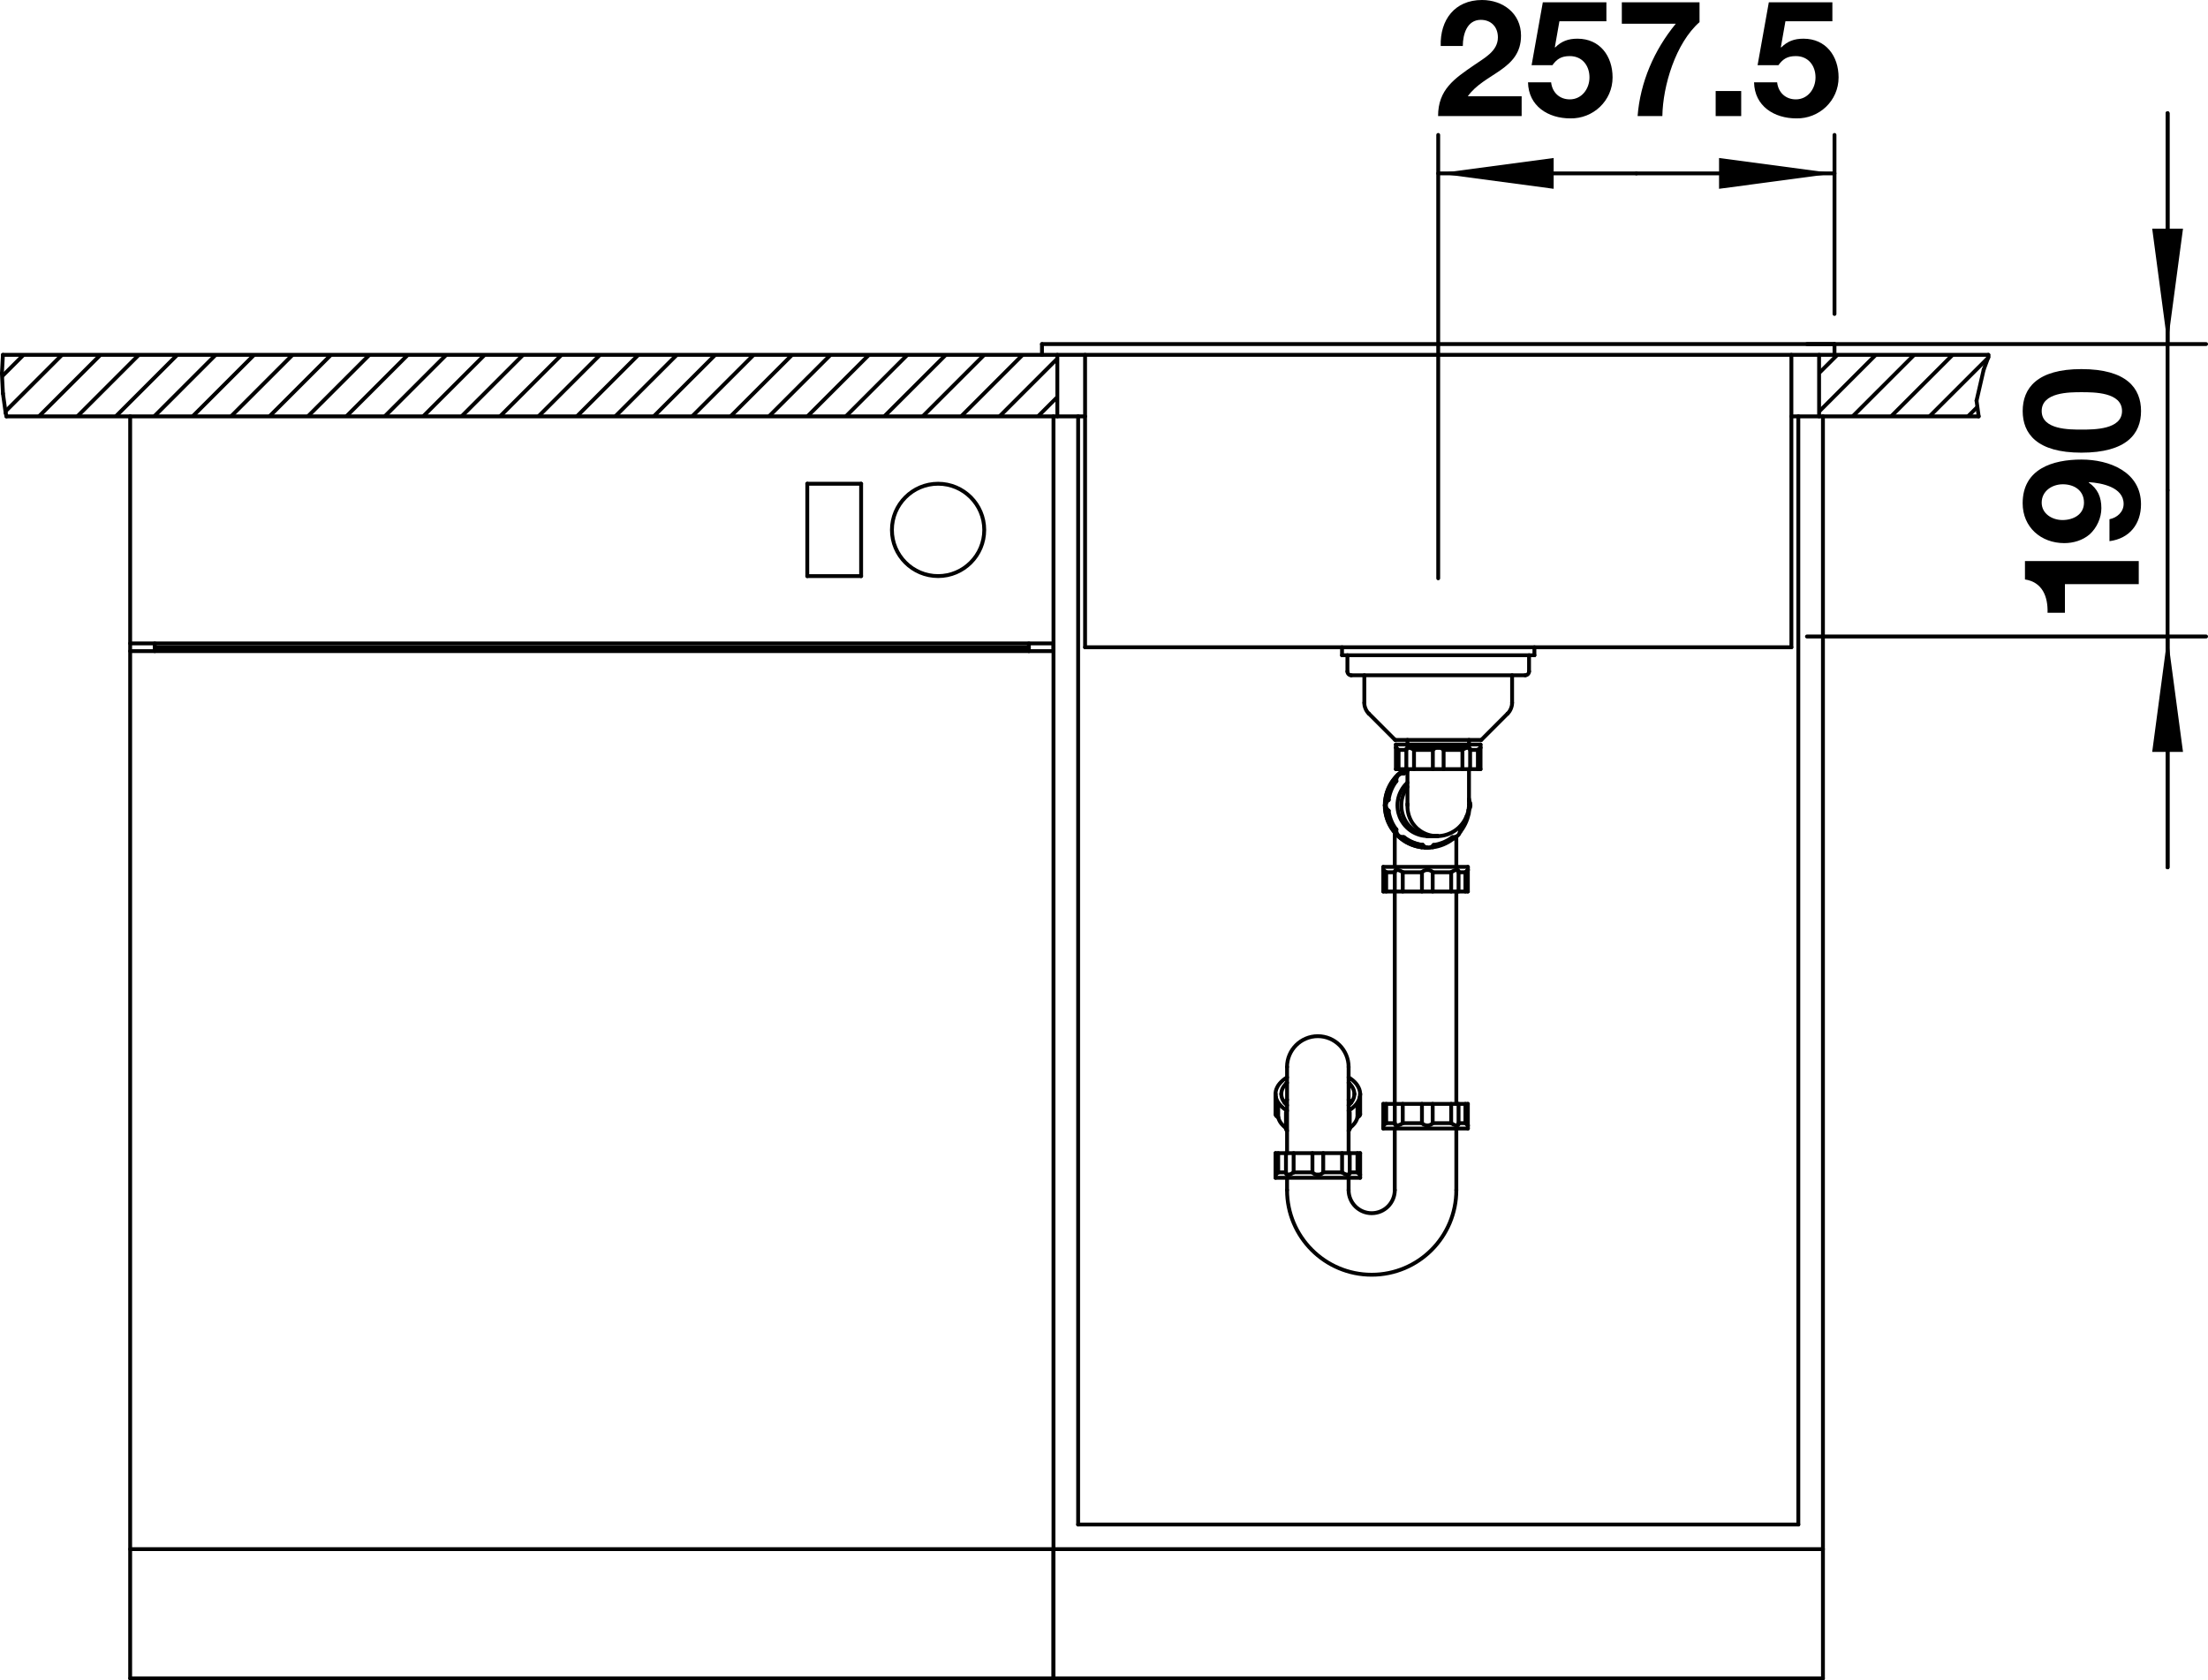 <?xml version="1.0" encoding="utf-8"?>
<!-- Generator: Adobe Illustrator 15.0.0, SVG Export Plug-In . SVG Version: 6.00 Build 0)  -->
<!DOCTYPE svg PUBLIC "-//W3C//DTD SVG 1.1//EN" "http://www.w3.org/Graphics/SVG/1.1/DTD/svg11.dtd">
<svg version="1.1" id="BLANCO" xmlns="http://www.w3.org/2000/svg" xmlns:xlink="http://www.w3.org/1999/xlink" x="0px" y="0px"
	 width="81.438px" height="61.971px" viewBox="0 0 81.438 61.971" enable-background="new 0 0 81.438 61.971" xml:space="preserve">
<line fill="none" stroke="#000000" stroke-width="0.142" stroke-linecap="round" stroke-linejoin="round" x1="4.801" y1="61.899" x2="4.801" y2="15.356"/>
<line fill="none" stroke="#000000" stroke-width="0.142" stroke-linecap="round" stroke-linejoin="round" x1="5.708" y1="23.729" x2="5.708" y2="24.013"/>
<line fill="none" stroke="#000000" stroke-width="0.142" stroke-linecap="round" stroke-linejoin="round" x1="4.801" y1="61.899" x2="38.856" y2="61.899"/>
<line fill="none" stroke="#000000" stroke-width="0.142" stroke-linecap="round" stroke-linejoin="round" x1="4.801" y1="57.132" x2="38.856" y2="57.132"/>
<line fill="none" stroke="#000000" stroke-width="0.142" stroke-linecap="round" stroke-linejoin="round" x1="29.775" y1="17.84" x2="29.775" y2="21.246"/>
<line fill="none" stroke="#000000" stroke-width="0.142" stroke-linecap="round" stroke-linejoin="round" x1="31.761" y1="21.246" x2="31.761" y2="17.84"/>
<line fill="none" stroke="#000000" stroke-width="0.142" stroke-linecap="round" stroke-linejoin="round" x1="37.948" y1="23.729" x2="37.948" y2="24.013"/>
<line fill="none" stroke="#000000" stroke-width="0.142" stroke-linecap="round" stroke-linejoin="round" x1="38.856" y1="61.899" x2="38.856" y2="15.356"/>
<line fill="none" stroke="#000000" stroke-width="0.142" stroke-linecap="round" stroke-linejoin="round" x1="38.856" y1="24.013" x2="4.801" y2="24.013"/>
<line fill="none" stroke="#000000" stroke-width="0.142" stroke-linecap="round" stroke-linejoin="round" x1="5.708" y1="23.871" x2="37.948" y2="23.871"/>
<line fill="none" stroke="#000000" stroke-width="0.142" stroke-linecap="round" stroke-linejoin="round" x1="4.801" y1="23.729" x2="38.856" y2="23.729"/>
<line fill="none" stroke="#000000" stroke-width="0.142" stroke-linecap="round" stroke-linejoin="round" x1="29.775" y1="21.246" x2="31.761" y2="21.246"/>
<line fill="none" stroke="#000000" stroke-width="0.142" stroke-linecap="round" stroke-linejoin="round" x1="31.761" y1="17.84" x2="29.775" y2="17.84"/>
<line fill="none" stroke="#000000" stroke-width="0.142" stroke-linecap="round" stroke-linejoin="round" x1="38.856" y1="15.356" x2="4.801" y2="15.356"/>
<path fill="none" stroke="#000000" stroke-width="0.142" stroke-linecap="round" stroke-linejoin="round" d="M36.302,19.543
	c0-0.94-0.763-1.703-1.702-1.703c-0.94,0-1.703,0.763-1.703,1.703s0.763,1.703,1.703,1.703
	C35.539,21.246,36.302,20.483,36.302,19.543L36.302,19.543L36.302,19.543z"/>
<line fill="none" stroke="#000000" stroke-width="0.142" stroke-linecap="round" stroke-linejoin="round" x1="73.163" y1="13.637" x2="73.338" y2="13.168"/>
<line fill="none" stroke="#000000" stroke-width="0.142" stroke-linecap="round" stroke-linejoin="round" x1="72.901" y1="14.777" x2="73.163" y2="13.637"/>
<line fill="none" stroke="#000000" stroke-width="0.142" stroke-linecap="round" stroke-linejoin="round" x1="72.98" y1="15.356" x2="72.901" y2="14.777"/>
<line fill="none" stroke="#000000" stroke-width="0.142" stroke-linecap="round" stroke-linejoin="round" x1="38.856" y1="61.899" x2="67.236" y2="61.899"/>
<line fill="none" stroke="#000000" stroke-width="0.142" stroke-linecap="round" stroke-linejoin="round" x1="67.236" y1="57.132" x2="38.856" y2="57.132"/>
<line fill="none" stroke="#000000" stroke-width="0.142" stroke-linecap="round" stroke-linejoin="round" x1="39.765" y1="56.224" x2="66.328" y2="56.224"/>
<line fill="none" stroke="#000000" stroke-width="0.142" stroke-linecap="round" stroke-linejoin="round" x1="38.856" y1="23.729" x2="38.856" y2="24.013"/>
<line fill="none" stroke="#000000" stroke-width="0.142" stroke-linecap="round" stroke-linejoin="round" x1="38.856" y1="61.899" x2="38.856" y2="57.132"/>
<line fill="none" stroke="#000000" stroke-width="0.142" stroke-linecap="round" stroke-linejoin="round" x1="39.765" y1="15.356" x2="39.765" y2="56.224"/>
<line fill="none" stroke="#000000" stroke-width="0.142" stroke-linecap="round" stroke-linejoin="round" x1="67.236" y1="15.356" x2="66.328" y2="15.356"/>
<line fill="none" stroke="#000000" stroke-width="0.142" stroke-linecap="round" stroke-linejoin="round" x1="39.765" y1="15.356" x2="38.856" y2="15.356"/>
<line fill="none" stroke="#000000" stroke-width="0.142" stroke-linecap="round" stroke-linejoin="round" x1="66.328" y1="15.356" x2="66.328" y2="56.224"/>
<line fill="none" stroke="#000000" stroke-width="0.142" stroke-linecap="round" stroke-linejoin="round" x1="67.236" y1="61.899" x2="67.236" y2="15.356"/>
<polyline fill="none" stroke="#000000" stroke-width="0.142" stroke-linecap="round" stroke-linejoin="round" points="
	53.73,41.506 53.746,41.505 53.76,41.502 53.771,41.497 53.781,41.49 53.788,41.48 53.793,41.469 53.796,41.455 53.796,41.45 "/>
<polyline fill="none" stroke="#000000" stroke-width="0.142" stroke-linecap="round" stroke-linejoin="round" points="
	49.709,43.322 49.726,43.321 49.74,43.318 49.753,43.313 49.764,43.307 49.771,43.297 49.778,43.285 49.781,43.271 49.783,43.26 "/>
<polyline fill="none" stroke="#000000" stroke-width="0.142" stroke-linecap="round" stroke-linejoin="round" points="
	47.502,43.322 47.521,43.321 47.539,43.318 47.561,43.313 47.583,43.307 47.607,43.297 47.633,43.285 47.658,43.271 47.685,43.256 
	47.713,43.237 "/>
<polyline fill="none" stroke="#000000" stroke-width="0.142" stroke-linecap="round" stroke-linejoin="round" points="
	51.525,41.506 51.544,41.505 51.563,41.502 51.585,41.497 51.608,41.49 51.633,41.48 51.658,41.469 51.685,41.455 51.712,41.439 
	51.738,41.421 "/>
<polyline fill="none" stroke="#000000" stroke-width="0.142" stroke-linecap="round" stroke-linejoin="round" points="
	52.648,41.506 52.672,41.505 52.696,41.502 52.72,41.497 52.743,41.49 52.766,41.48 52.787,41.469 52.808,41.455 52.825,41.439 
	52.842,41.421 "/>
<polyline fill="none" stroke="#000000" stroke-width="0.142" stroke-linecap="round" stroke-linejoin="round" points="
	48.605,43.322 48.63,43.321 48.654,43.318 48.678,43.313 48.701,43.307 48.725,43.297 48.746,43.285 48.768,43.271 48.787,43.256 
	48.805,43.237 "/>
<line fill="none" stroke="#000000" stroke-width="0.142" stroke-linecap="round" stroke-linejoin="round" x1="47.045" y1="43.436" x2="50.167" y2="43.436"/>
<line fill="none" stroke="#000000" stroke-width="0.142" stroke-linecap="round" stroke-linejoin="round" x1="48.407" y1="43.237" x2="47.713" y2="43.237"/>
<line fill="none" stroke="#000000" stroke-width="0.142" stroke-linecap="round" stroke-linejoin="round" x1="47.144" y1="43.237" x2="47.43" y2="43.237"/>
<line fill="none" stroke="#000000" stroke-width="0.142" stroke-linecap="round" stroke-linejoin="round" x1="48.805" y1="43.237" x2="49.5" y2="43.237"/>
<line fill="none" stroke="#000000" stroke-width="0.142" stroke-linecap="round" stroke-linejoin="round" x1="49.783" y1="43.237" x2="50.068" y2="43.237"/>
<line fill="none" stroke="#000000" stroke-width="0.142" stroke-linecap="round" stroke-linejoin="round" x1="47.045" y1="42.527" x2="50.167" y2="42.527"/>
<line fill="none" stroke="#000000" stroke-width="0.142" stroke-linecap="round" stroke-linejoin="round" x1="51.018" y1="41.619" x2="54.14" y2="41.619"/>
<line fill="none" stroke="#000000" stroke-width="0.142" stroke-linecap="round" stroke-linejoin="round" x1="51.127" y1="41.421" x2="51.445" y2="41.421"/>
<line fill="none" stroke="#000000" stroke-width="0.142" stroke-linecap="round" stroke-linejoin="round" x1="51.738" y1="41.421" x2="52.446" y2="41.421"/>
<line fill="none" stroke="#000000" stroke-width="0.142" stroke-linecap="round" stroke-linejoin="round" x1="52.842" y1="41.421" x2="53.524" y2="41.421"/>
<line fill="none" stroke="#000000" stroke-width="0.142" stroke-linecap="round" stroke-linejoin="round" x1="53.796" y1="41.421" x2="54.049" y2="41.421"/>
<line fill="none" stroke="#000000" stroke-width="0.142" stroke-linecap="round" stroke-linejoin="round" x1="51.02" y1="40.711" x2="54.139" y2="40.711"/>
<line fill="none" stroke="#000000" stroke-width="0.142" stroke-linecap="round" stroke-linejoin="round" x1="51.02" y1="41.506" x2="51.02" y2="41.506"/>
<polyline fill="none" stroke="#000000" stroke-width="0.142" stroke-linecap="round" stroke-linejoin="round" points="
	47.144,41.204 47.12,41.192 47.1,41.18 47.082,41.166 47.067,41.15 47.057,41.134 47.05,41.117 47.046,41.1 47.045,41.091 "/>
<line fill="none" stroke="#000000" stroke-width="0.142" stroke-linecap="round" stroke-linejoin="round" x1="51.821" y1="28.477" x2="51.752" y2="28.525"/>
<line fill="none" stroke="#000000" stroke-width="0.142" stroke-linecap="round" stroke-linejoin="round" x1="51.892" y1="28.432" x2="51.821" y2="28.477"/>
<polyline fill="none" stroke="#000000" stroke-width="0.142" stroke-linecap="round" stroke-linejoin="round" points="
	51.911,28.439 51.853,28.476 51.784,28.525 "/>
<line fill="none" stroke="#000000" stroke-width="0.142" stroke-linecap="round" stroke-linejoin="round" x1="51.911" y1="28.421" x2="51.892" y2="28.432"/>
<line fill="none" stroke="#000000" stroke-width="0.142" stroke-linecap="round" stroke-linejoin="round" x1="51.02" y1="32.084" x2="51.02" y2="32.084"/>
<polyline fill="none" stroke="#000000" stroke-width="0.142" stroke-linecap="round" stroke-linejoin="round" points="
	52.875,31.162 52.959,31.148 53.041,31.13 53.121,31.106 53.201,31.079 53.279,31.047 53.354,31.01 53.429,30.969 53.5,30.924 
	53.568,30.875 "/>
<polyline fill="none" stroke="#000000" stroke-width="0.142" stroke-linecap="round" stroke-linejoin="round" points="
	52.844,31.248 52.945,31.231 53.045,31.208 53.142,31.178 53.237,31.143 53.33,31.1 53.421,31.052 53.508,30.998 53.591,30.938 "/>
<line fill="none" stroke="#000000" stroke-width="0.142" stroke-linecap="round" stroke-linejoin="round" x1="52.742" y1="31.258" x2="52.844" y2="31.248"/>
<polyline fill="none" stroke="#000000" stroke-width="0.142" stroke-linecap="round" stroke-linejoin="round" points="
	51.525,32.084 51.509,32.085 51.493,32.088 51.479,32.093 51.468,32.1 51.459,32.109 51.451,32.121 51.446,32.135 51.444,32.15 
	51.444,32.153 "/>
<polyline fill="none" stroke="#000000" stroke-width="0.142" stroke-linecap="round" stroke-linejoin="round" points="
	53.73,32.084 53.714,32.085 53.695,32.088 53.675,32.093 53.652,32.1 53.629,32.109 53.604,32.121 53.578,32.135 53.551,32.15 
	53.524,32.169 "/>
<line fill="none" stroke="#000000" stroke-width="0.142" stroke-linecap="round" stroke-linejoin="round" x1="54.139" y1="32.879" x2="51.02" y2="32.879"/>
<polyline fill="none" stroke="#000000" stroke-width="0.142" stroke-linecap="round" stroke-linejoin="round" points="49.5,43.237 
	49.526,43.256 49.554,43.271 49.579,43.285 49.604,43.297 49.629,43.307 49.651,43.313 49.673,43.318 49.692,43.321 49.709,43.322 
	"/>
<polyline fill="none" stroke="#000000" stroke-width="0.142" stroke-linecap="round" stroke-linejoin="round" points="
	47.43,41.602 47.382,41.563 47.337,41.522 47.296,41.48 47.259,41.437 47.227,41.393 47.199,41.347 47.176,41.3 47.158,41.253 
	47.144,41.204 "/>
<polyline fill="none" stroke="#000000" stroke-width="0.142" stroke-linecap="round" stroke-linejoin="round" points="
	50.156,43.313 50.162,43.318 50.166,43.321 50.167,43.322 "/>
<polyline fill="none" stroke="#000000" stroke-width="0.142" stroke-linecap="round" stroke-linejoin="round" points="
	51.538,28.597 51.521,28.614 51.508,28.634 51.495,28.654 51.484,28.678 51.477,28.701 51.472,28.727 51.468,28.753 51.468,28.779 
	51.472,28.807 "/>
<polyline fill="none" stroke="#000000" stroke-width="0.142" stroke-linecap="round" stroke-linejoin="round" points="
	51.538,28.597 51.613,28.526 51.691,28.462 51.774,28.402 51.833,28.366 "/>
<polyline fill="none" stroke="#000000" stroke-width="0.142" stroke-linecap="round" stroke-linejoin="round" points="
	51.556,28.574 51.65,28.491 51.75,28.415 51.828,28.366 "/>
<line fill="none" stroke="#000000" stroke-width="0.142" stroke-linecap="round" stroke-linejoin="round" x1="54.529" y1="27.639" x2="54.509" y2="27.656"/>
<polyline fill="none" stroke="#000000" stroke-width="0.142" stroke-linecap="round" stroke-linejoin="round" points="
	51.216,29.501 51.192,29.522 51.171,29.545 51.154,29.569 51.14,29.596 51.129,29.625 51.121,29.654 51.117,29.685 51.117,29.716 
	51.121,29.746 51.129,29.775 51.14,29.804 51.154,29.831 51.171,29.855 51.192,29.878 51.216,29.898 "/>
<polyline fill="none" stroke="#000000" stroke-width="0.142" stroke-linecap="round" stroke-linejoin="round" points="
	54.603,27.575 54.588,27.588 54.577,27.597 54.563,27.608 54.529,27.639 "/>
<polyline fill="none" stroke="#000000" stroke-width="0.142" stroke-linecap="round" stroke-linejoin="round" points="
	51.184,29.501 51.162,29.52 51.143,29.539 51.126,29.56 51.112,29.582 51.101,29.605 51.092,29.629 51.087,29.652 51.083,29.677 
	51.081,29.7 "/>
<polyline fill="none" stroke="#000000" stroke-width="0.142" stroke-linecap="round" stroke-linejoin="round" points="
	54.607,27.571 54.605,27.572 54.603,27.575 "/>
<polyline fill="none" stroke="#000000" stroke-width="0.142" stroke-linecap="round" stroke-linejoin="round" points="
	53.604,30.877 53.63,30.875 53.66,30.87 53.688,30.861 53.717,30.849 53.743,30.833 53.768,30.814 53.789,30.792 53.809,30.769 
	53.824,30.742 53.836,30.714 53.846,30.685 53.851,30.655 53.852,30.625 53.85,30.594 "/>
<polyline fill="none" stroke="#000000" stroke-width="0.142" stroke-linecap="round" stroke-linejoin="round" points="
	53.035,30.835 53.076,30.833 53.117,30.83 53.158,30.825 53.199,30.819 53.238,30.812 53.279,30.803 53.319,30.792 53.359,30.78 
	53.399,30.767 53.439,30.751 53.479,30.734 53.521,30.716 53.561,30.694 53.601,30.672 53.642,30.646 53.683,30.619 53.722,30.589 
	53.763,30.557 53.803,30.521 53.842,30.483 53.881,30.441 53.918,30.398 53.954,30.352 53.988,30.302 54.021,30.248 54.054,30.19 
	54.083,30.128 54.109,30.062 54.134,29.989 54.154,29.912 54.17,29.827 54.179,29.737 54.181,29.663 "/>
<polyline fill="none" stroke="#000000" stroke-width="0.142" stroke-linecap="round" stroke-linejoin="round" points="
	52.648,32.084 52.625,32.085 52.601,32.088 52.575,32.093 52.552,32.101 52.528,32.109 52.505,32.121 52.483,32.135 52.464,32.151 
	52.446,32.169 "/>
<polyline fill="none" stroke="#000000" stroke-width="0.142" stroke-linecap="round" stroke-linejoin="round" points="
	52.676,31.261 52.691,31.261 52.722,31.257 52.751,31.249 52.78,31.238 52.808,31.224 52.831,31.206 52.854,31.186 52.875,31.162 
	"/>
<line fill="none" stroke="#000000" stroke-width="0.142" stroke-linecap="round" stroke-linejoin="round" x1="53.021" y1="30.835" x2="53.035" y2="30.835"/>
<line fill="none" stroke="#000000" stroke-width="0.142" stroke-linecap="round" stroke-linejoin="round" x1="53.009" y1="30.835" x2="53.021" y2="30.835"/>
<polyline fill="none" stroke="#000000" stroke-width="0.142" stroke-linecap="round" stroke-linejoin="round" points="
	51.749,30.877 51.752,30.877 51.784,30.875 "/>
<line fill="none" stroke="#000000" stroke-width="0.142" stroke-linecap="round" stroke-linejoin="round" x1="54.049" y1="32.169" x2="53.796" y2="32.169"/>
<line fill="none" stroke="#000000" stroke-width="0.142" stroke-linecap="round" stroke-linejoin="round" x1="53.524" y1="32.169" x2="52.842" y2="32.169"/>
<line fill="none" stroke="#000000" stroke-width="0.142" stroke-linecap="round" stroke-linejoin="round" x1="52.446" y1="32.169" x2="51.738" y2="32.169"/>
<line fill="none" stroke="#000000" stroke-width="0.142" stroke-linecap="round" stroke-linejoin="round" x1="51.445" y1="32.169" x2="51.127" y2="32.169"/>
<line fill="none" stroke="#000000" stroke-width="0.142" stroke-linecap="round" stroke-linejoin="round" x1="51.018" y1="31.971" x2="54.14" y2="31.971"/>
<line fill="none" stroke="#000000" stroke-width="0.142" stroke-linecap="round" stroke-linejoin="round" x1="52.446" y1="31.162" x2="52.478" y2="31.162"/>
<line fill="none" stroke="#000000" stroke-width="0.142" stroke-linecap="round" stroke-linejoin="round" x1="52.676" y1="30.835" x2="53.009" y2="30.835"/>
<line fill="none" stroke="#000000" stroke-width="0.142" stroke-linecap="round" stroke-linejoin="round" x1="51.472" y1="30.594" x2="51.503" y2="30.594"/>
<line fill="none" stroke="#000000" stroke-width="0.142" stroke-linecap="round" stroke-linejoin="round" x1="51.184" y1="29.898" x2="51.216" y2="29.898"/>
<line fill="none" stroke="#000000" stroke-width="0.142" stroke-linecap="round" stroke-linejoin="round" x1="52.676" y1="30.835" x2="52.626" y2="30.834"/>
<line fill="none" stroke="#000000" stroke-width="0.142" stroke-linecap="round" stroke-linejoin="round" x1="52.769" y1="30.834" x2="52.819" y2="30.835"/>
<line fill="none" stroke="#000000" stroke-width="0.142" stroke-linecap="round" stroke-linejoin="round" x1="52.958" y1="30.834" x2="53.009" y2="30.835"/>
<line fill="none" stroke="#000000" stroke-width="0.142" stroke-linecap="round" stroke-linejoin="round" x1="52.539" y1="31.258" x2="52.636" y2="31.261"/>
<polyline fill="none" stroke="#000000" stroke-width="0.142" stroke-linecap="round" stroke-linejoin="round" points="
	53.568,30.875 53.601,30.877 53.604,30.877 "/>
<line fill="none" stroke="#000000" stroke-width="0.142" stroke-linecap="round" stroke-linejoin="round" x1="52.438" y1="31.248" x2="52.539" y2="31.258"/>
<polyline fill="none" stroke="#000000" stroke-width="0.142" stroke-linecap="round" stroke-linejoin="round" points="
	49.741,39.732 49.814,39.78 49.891,39.838 49.958,39.898 50.017,39.963 50.065,40.029 50.104,40.098 50.135,40.168 50.155,40.238 
	50.166,40.311 50.167,40.347 "/>
<polyline fill="none" stroke="#000000" stroke-width="0.142" stroke-linecap="round" stroke-linejoin="round" points="
	53.524,41.421 53.551,41.439 53.578,41.455 53.604,41.47 53.629,41.48 53.653,41.49 53.675,41.497 53.695,41.502 53.714,41.505 
	53.73,41.506 "/>
<polyline fill="none" stroke="#000000" stroke-width="0.142" stroke-linecap="round" stroke-linejoin="round" points="
	50.068,43.237 50.089,43.256 50.107,43.271 50.123,43.285 50.156,43.313 "/>
<line fill="none" stroke="#000000" stroke-width="0.142" stroke-linecap="round" stroke-linejoin="round" x1="49.741" y1="40.559" x2="49.772" y2="40.588"/>
<line fill="none" stroke="#000000" stroke-width="0.142" stroke-linecap="round" stroke-linejoin="round" x1="49.741" y1="39.931" x2="49.772" y2="39.96"/>
<polyline fill="none" stroke="#000000" stroke-width="0.142" stroke-linecap="round" stroke-linejoin="round" points="
	47.471,41.701 47.457,41.688 47.445,41.672 47.436,41.655 47.431,41.639 47.43,41.623 "/>
<polyline fill="none" stroke="#000000" stroke-width="0.142" stroke-linecap="round" stroke-linejoin="round" points="
	48.407,43.237 48.425,43.256 48.444,43.271 48.466,43.285 48.488,43.297 48.511,43.307 48.534,43.313 48.559,43.318 48.582,43.321 
	48.605,43.322 "/>
<polyline fill="none" stroke="#000000" stroke-width="0.142" stroke-linecap="round" stroke-linejoin="round" points="
	51.911,29.021 51.863,29.089 51.82,29.162 51.783,29.239 51.751,29.317 51.726,29.398 51.706,29.481 51.693,29.565 51.686,29.649 
	51.686,29.734 51.691,29.819 51.704,29.903 51.722,29.986 51.746,30.067 51.776,30.146 51.813,30.224 51.854,30.297 51.901,30.368 
	51.954,30.435 52.012,30.497 52.073,30.556 52.139,30.608 52.209,30.657 52.282,30.7 52.358,30.737 52.438,30.769 52.518,30.795 
	52.601,30.813 "/>
<polyline fill="none" stroke="#000000" stroke-width="0.142" stroke-linecap="round" stroke-linejoin="round" points="
	51.503,28.807 51.454,28.876 51.408,28.947 51.367,29.021 51.331,29.096 51.299,29.174 51.271,29.254 51.248,29.335 51.229,29.417 
	51.216,29.501 "/>
<line fill="none" stroke="#000000" stroke-width="0.142" stroke-linecap="round" stroke-linejoin="round" x1="55.604" y1="26.318" x2="54.635" y2="27.288"/>
<polyline fill="none" stroke="#000000" stroke-width="0.142" stroke-linecap="round" stroke-linejoin="round" points="
	54.113,32.109 54.087,32.135 54.049,32.169 "/>
<polyline fill="none" stroke="#000000" stroke-width="0.142" stroke-linecap="round" stroke-linejoin="round" points="
	54.16,29.879 54.16,29.878 54.181,29.855 54.198,29.831 54.213,29.804 54.224,29.775 54.231,29.746 54.234,29.716 54.234,29.685 
	54.231,29.654 54.224,29.625 54.213,29.596 "/>
<line fill="none" stroke="#000000" stroke-width="0.142" stroke-linecap="round" stroke-linejoin="round" x1="53.591" y1="30.938" x2="53.669" y2="30.874"/>
<polyline fill="none" stroke="#000000" stroke-width="0.142" stroke-linecap="round" stroke-linejoin="round" points="
	47.471,39.732 47.396,39.78 47.321,39.838 47.255,39.898 47.196,39.963 47.146,40.029 47.107,40.098 47.076,40.168 47.056,40.238 
	47.046,40.311 47.045,40.347 "/>
<polyline fill="none" stroke="#000000" stroke-width="0.142" stroke-linecap="round" stroke-linejoin="round" points="
	51.749,28.523 51.722,28.524 51.692,28.53 51.663,28.539 51.635,28.552 51.608,28.567 51.585,28.586 51.563,28.607 51.545,28.632 
	51.529,28.658 51.517,28.687 51.508,28.715 51.502,28.745 51.5,28.775 51.503,28.807 "/>
<polyline fill="none" stroke="#000000" stroke-width="0.142" stroke-linecap="round" stroke-linejoin="round" points="
	51.942,27.571 51.926,27.572 51.912,27.575 51.899,27.58 51.888,27.588 51.88,27.597 51.873,27.608 51.87,27.622 51.87,27.634 "/>
<polyline fill="none" stroke="#000000" stroke-width="0.142" stroke-linecap="round" stroke-linejoin="round" points="
	54.15,27.571 54.133,27.572 54.113,27.575 54.092,27.58 54.068,27.588 54.045,27.597 54.021,27.608 53.993,27.622 53.967,27.639 
	53.939,27.656 "/>
<polyline fill="none" stroke="#000000" stroke-width="0.142" stroke-linecap="round" stroke-linejoin="round" points="
	51.717,28.523 51.696,28.524 51.67,28.527 51.644,28.534 51.619,28.542 51.597,28.554 51.575,28.566 51.556,28.58 51.538,28.597 "/>
<polyline fill="none" stroke="#000000" stroke-width="0.142" stroke-linecap="round" stroke-linejoin="round" points="
	53.046,27.571 53.022,27.572 52.998,27.575 52.975,27.58 52.95,27.588 52.928,27.597 52.905,27.608 52.885,27.622 52.865,27.639 
	52.848,27.656 "/>
<line fill="none" stroke="#000000" stroke-width="0.142" stroke-linecap="round" stroke-linejoin="round" x1="51.184" y1="29.501" x2="51.216" y2="29.501"/>
<line fill="none" stroke="#000000" stroke-width="0.142" stroke-linecap="round" stroke-linejoin="round" x1="51.472" y1="28.807" x2="51.503" y2="28.807"/>
<line fill="none" stroke="#000000" stroke-width="0.142" stroke-linecap="round" stroke-linejoin="round" x1="54.607" y1="28.366" x2="51.485" y2="28.366"/>
<line fill="none" stroke="#000000" stroke-width="0.142" stroke-linecap="round" stroke-linejoin="round" x1="51.584" y1="27.656" x2="51.87" y2="27.656"/>
<line fill="none" stroke="#000000" stroke-width="0.142" stroke-linecap="round" stroke-linejoin="round" x1="52.153" y1="27.656" x2="52.848" y2="27.656"/>
<line fill="none" stroke="#000000" stroke-width="0.142" stroke-linecap="round" stroke-linejoin="round" x1="53.245" y1="27.656" x2="53.939" y2="27.656"/>
<line fill="none" stroke="#000000" stroke-width="0.142" stroke-linecap="round" stroke-linejoin="round" x1="54.223" y1="27.656" x2="54.509" y2="27.656"/>
<line fill="none" stroke="#000000" stroke-width="0.142" stroke-linecap="round" stroke-linejoin="round" x1="54.15" y1="27.571" x2="51.942" y2="27.571"/>
<line fill="none" stroke="#000000" stroke-width="0.142" stroke-linecap="round" stroke-linejoin="round" x1="51.485" y1="27.458" x2="54.607" y2="27.458"/>
<line fill="none" stroke="#000000" stroke-width="0.142" stroke-linecap="round" stroke-linejoin="round" x1="51.457" y1="27.288" x2="54.635" y2="27.288"/>
<polyline fill="none" stroke="#000000" stroke-width="0.142" stroke-linecap="round" stroke-linejoin="round" points="
	51.784,28.525 51.752,28.523 51.749,28.523 "/>
<line fill="none" stroke="#000000" stroke-width="0.142" stroke-linecap="round" stroke-linejoin="round" x1="52.888" y1="30.829" x2="52.958" y2="30.834"/>
<line fill="none" stroke="#000000" stroke-width="0.142" stroke-linecap="round" stroke-linejoin="round" x1="52.684" y1="30.827" x2="52.769" y2="30.834"/>
<polyline fill="none" stroke="#000000" stroke-width="0.142" stroke-linecap="round" stroke-linejoin="round" points="
	52.626,30.834 52.534,30.826 52.443,30.812 52.355,30.789 52.271,30.76 52.186,30.724 52.104,30.681 52.028,30.632 51.955,30.576 
	51.888,30.516 51.824,30.449 51.767,30.378 51.716,30.303 51.67,30.224 51.631,30.141 51.6,30.055 51.574,29.968 51.556,29.877 
	51.546,29.787 51.542,29.695 51.546,29.604 51.558,29.514 51.576,29.424 51.602,29.336 51.635,29.251 51.675,29.169 51.721,29.089 
	51.772,29.015 51.83,28.944 51.894,28.878 51.911,28.863 "/>
<line fill="none" stroke="#000000" stroke-width="0.142" stroke-linecap="round" stroke-linejoin="round" x1="52.601" y1="30.813" x2="52.684" y2="30.827"/>
<polyline fill="none" stroke="#000000" stroke-width="0.142" stroke-linecap="round" stroke-linejoin="round" points="
	52.57,31.251 52.594,31.257 52.617,31.26 52.636,31.261 "/>
<polyline fill="none" stroke="#000000" stroke-width="0.142" stroke-linecap="round" stroke-linejoin="round" points="
	54.049,41.421 54.113,41.48 54.124,41.49 54.132,41.498 "/>
<polyline fill="none" stroke="#000000" stroke-width="0.142" stroke-linecap="round" stroke-linejoin="round" points="
	52.446,41.421 52.464,41.439 52.484,41.455 52.506,41.47 52.529,41.48 52.553,41.49 52.576,41.497 52.601,41.502 52.625,41.505 
	52.648,41.506 "/>
<line fill="none" stroke="#000000" stroke-width="0.142" stroke-linecap="round" stroke-linejoin="round" x1="54.141" y1="41.506" x2="54.131" y2="41.497"/>
<polyline fill="none" stroke="#000000" stroke-width="0.142" stroke-linecap="round" stroke-linejoin="round" points="
	49.772,40.588 49.824,40.643 49.837,40.66 "/>
<polyline fill="none" stroke="#000000" stroke-width="0.142" stroke-linecap="round" stroke-linejoin="round" points="
	49.772,39.96 49.824,40.016 49.866,40.072 49.9,40.132 49.927,40.192 49.943,40.253 49.953,40.315 49.954,40.347 "/>
<polyline fill="none" stroke="#000000" stroke-width="0.142" stroke-linecap="round" stroke-linejoin="round" points="
	47.056,40.454 47.076,40.525 47.107,40.596 47.146,40.664 47.196,40.73 47.255,40.794 47.321,40.855 47.396,40.913 47.471,40.961 
	"/>
<polyline fill="none" stroke="#000000" stroke-width="0.142" stroke-linecap="round" stroke-linejoin="round" points="47.43,43.26 
	47.43,43.271 47.434,43.285 47.439,43.297 47.448,43.307 47.459,43.313 47.472,43.318 47.486,43.321 47.502,43.322 "/>
<polyline fill="none" stroke="#000000" stroke-width="0.142" stroke-linecap="round" stroke-linejoin="round" points="
	47.045,40.347 47.046,40.383 47.056,40.454 "/>
<polyline fill="none" stroke="#000000" stroke-width="0.142" stroke-linecap="round" stroke-linejoin="round" points="
	47.258,40.347 47.259,40.378 47.268,40.439 47.285,40.501 47.311,40.562 47.346,40.621 47.388,40.678 47.438,40.733 47.471,40.763 
	"/>
<line fill="none" stroke="#000000" stroke-width="0.142" stroke-linecap="round" stroke-linejoin="round" x1="47.045" y1="40.347" x2="47.045" y2="41.091"/>
<line fill="none" stroke="#000000" stroke-width="0.142" stroke-linecap="round" stroke-linejoin="round" x1="47.045" y1="43.436" x2="47.045" y2="42.527"/>
<line fill="none" stroke="#000000" stroke-width="0.142" stroke-linecap="round" stroke-linejoin="round" x1="47.144" y1="40.751" x2="47.144" y2="41.204"/>
<line fill="none" stroke="#000000" stroke-width="0.142" stroke-linecap="round" stroke-linejoin="round" x1="47.144" y1="43.237" x2="47.144" y2="42.527"/>
<line fill="none" stroke="#000000" stroke-width="0.142" stroke-linecap="round" stroke-linejoin="round" x1="47.43" y1="41.024" x2="47.43" y2="41.622"/>
<line fill="none" stroke="#000000" stroke-width="0.142" stroke-linecap="round" stroke-linejoin="round" x1="47.43" y1="43.258" x2="47.43" y2="42.527"/>
<line fill="none" stroke="#000000" stroke-width="0.142" stroke-linecap="round" stroke-linejoin="round" x1="47.471" y1="39.35" x2="47.471" y2="42.527"/>
<line fill="none" stroke="#000000" stroke-width="0.142" stroke-linecap="round" stroke-linejoin="round" x1="47.471" y1="43.436" x2="47.471" y2="43.89"/>
<line fill="none" stroke="#000000" stroke-width="0.142" stroke-linecap="round" stroke-linejoin="round" x1="47.713" y1="43.237" x2="47.713" y2="42.527"/>
<line fill="none" stroke="#000000" stroke-width="0.142" stroke-linecap="round" stroke-linejoin="round" x1="48.407" y1="43.237" x2="48.407" y2="42.527"/>
<line fill="none" stroke="#000000" stroke-width="0.142" stroke-linecap="round" stroke-linejoin="round" x1="48.805" y1="43.237" x2="48.805" y2="42.527"/>
<polyline fill="none" stroke="#000000" stroke-width="0.142" stroke-linecap="round" stroke-linejoin="round" points="
	53.85,30.594 53.899,30.524 53.943,30.453 53.984,30.38 54.021,30.304 54.054,30.226 54.081,30.146 54.096,30.097 "/>
<polyline fill="none" stroke="#000000" stroke-width="0.142" stroke-linecap="round" stroke-linejoin="round" points="
	53.878,30.65 53.938,30.567 53.991,30.48 54.039,30.391 54.081,30.297 54.117,30.202 54.146,30.104 54.171,30.005 "/>
<line fill="none" stroke="#000000" stroke-width="0.142" stroke-linecap="round" stroke-linejoin="round" x1="53.842" y1="30.693" x2="53.878" y2="30.65"/>
<polyline fill="none" stroke="#000000" stroke-width="0.142" stroke-linecap="round" stroke-linejoin="round" points="
	47.438,39.96 47.388,40.016 47.346,40.072 47.311,40.132 47.285,40.192 47.268,40.253 47.259,40.315 47.258,40.347 "/>
<polyline fill="none" stroke="#000000" stroke-width="0.142" stroke-linecap="round" stroke-linejoin="round" points="
	47.438,40.588 47.388,40.643 47.375,40.66 "/>
<polyline fill="none" stroke="#000000" stroke-width="0.142" stroke-linecap="round" stroke-linejoin="round" points="
	54.132,32.092 54.131,32.093 54.123,32.1 54.113,32.109 "/>
<line fill="none" stroke="#000000" stroke-width="0.142" stroke-linecap="round" stroke-linejoin="round" x1="54.141" y1="32.084" x2="54.131" y2="32.093"/>
<line fill="none" stroke="#000000" stroke-width="0.142" stroke-linecap="round" stroke-linejoin="round" x1="47.471" y1="39.931" x2="47.438" y2="39.96"/>
<line fill="none" stroke="#000000" stroke-width="0.142" stroke-linecap="round" stroke-linejoin="round" x1="47.471" y1="40.559" x2="47.438" y2="40.588"/>
<line fill="none" stroke="#000000" stroke-width="0.142" stroke-linecap="round" stroke-linejoin="round" x1="47.122" y1="43.256" x2="47.144" y2="43.237"/>
<polyline fill="none" stroke="#000000" stroke-width="0.142" stroke-linecap="round" stroke-linejoin="round" points="
	47.05,43.318 47.063,43.307 47.075,43.297 47.088,43.285 47.122,43.256 "/>
<polyline fill="none" stroke="#000000" stroke-width="0.142" stroke-linecap="round" stroke-linejoin="round" points="
	47.045,43.322 47.046,43.321 47.05,43.318 "/>
<polyline fill="none" stroke="#000000" stroke-width="0.142" stroke-linecap="round" stroke-linejoin="round" points="
	51.02,41.506 51.021,41.505 51.026,41.502 51.034,41.497 51.043,41.49 51.055,41.48 51.069,41.469 51.086,41.455 51.105,41.439 
	51.127,41.421 "/>
<line fill="none" stroke="#000000" stroke-width="0.142" stroke-linecap="round" stroke-linejoin="round" x1="49.839" y1="24.904" x2="56.253" y2="24.904"/>
<polyline fill="none" stroke="#000000" stroke-width="0.142" stroke-linecap="round" stroke-linejoin="round" points="
	51.738,32.169 51.712,32.15 51.685,32.135 51.658,32.121 51.633,32.109 51.608,32.1 51.585,32.093 51.563,32.088 51.543,32.085 
	51.525,32.084 "/>
<polyline fill="none" stroke="#000000" stroke-width="0.142" stroke-linecap="round" stroke-linejoin="round" points="
	51.127,32.169 51.105,32.15 51.086,32.135 51.069,32.121 51.055,32.109 51.042,32.1 51.033,32.093 51.026,32.088 51.021,32.085 
	51.02,32.084 "/>
<polyline fill="none" stroke="#000000" stroke-width="0.142" stroke-linecap="round" stroke-linejoin="round" points="51.081,29.7 
	51.083,29.724 51.087,29.748 51.092,29.771 51.101,29.796 51.112,29.818 51.126,29.841 51.143,29.861 51.162,29.881 51.184,29.898 
	"/>
<polyline fill="none" stroke="#000000" stroke-width="0.142" stroke-linecap="round" stroke-linejoin="round" points="51.076,29.7 
	51.081,29.827 51.097,29.951 51.121,30.073 51.156,30.194 51.201,30.313 51.255,30.426 51.317,30.534 51.39,30.638 51.469,30.735 
	51.556,30.825 "/>
<polyline fill="none" stroke="#000000" stroke-width="0.142" stroke-linecap="round" stroke-linejoin="round" points="51.081,29.7 
	51.085,29.802 51.095,29.903 51.111,30.005 51.135,30.104 51.164,30.202 51.2,30.298 51.242,30.391 51.291,30.48 51.344,30.567 
	51.404,30.65 51.468,30.729 51.538,30.804 "/>
<polyline fill="none" stroke="#000000" stroke-width="0.142" stroke-linecap="round" stroke-linejoin="round" points="
	51.444,41.437 51.444,41.439 51.446,41.455 51.451,41.47 51.459,41.48 51.468,41.49 51.479,41.497 51.493,41.502 51.509,41.505 
	51.525,41.506 "/>
<polyline fill="none" stroke="#000000" stroke-width="0.142" stroke-linecap="round" stroke-linejoin="round" points="51.912,29.7 
	51.913,29.795 51.921,29.888 51.938,29.978 51.96,30.065 51.99,30.15 52.026,30.231 52.067,30.308 52.114,30.379 52.166,30.445 
	52.222,30.507 52.279,30.563 52.342,30.612 52.404,30.657 52.471,30.697 52.538,30.731 52.606,30.761 52.676,30.785 52.746,30.805 
	52.817,30.818 52.888,30.829 "/>
<line fill="none" stroke="#000000" stroke-width="0.142" stroke-linecap="round" stroke-linejoin="round" x1="49.5" y1="43.237" x2="49.5" y2="42.527"/>
<line fill="none" stroke="#000000" stroke-width="0.142" stroke-linecap="round" stroke-linejoin="round" x1="49.697" y1="24.166" x2="49.697" y2="24.762"/>
<line fill="none" stroke="#000000" stroke-width="0.142" stroke-linecap="round" stroke-linejoin="round" x1="49.741" y1="39.35" x2="49.741" y2="42.527"/>
<line fill="none" stroke="#000000" stroke-width="0.142" stroke-linecap="round" stroke-linejoin="round" x1="49.741" y1="43.436" x2="49.741" y2="43.89"/>
<line fill="none" stroke="#000000" stroke-width="0.142" stroke-linecap="round" stroke-linejoin="round" x1="49.783" y1="41.024" x2="49.783" y2="41.622"/>
<line fill="none" stroke="#000000" stroke-width="0.142" stroke-linecap="round" stroke-linejoin="round" x1="49.783" y1="43.258" x2="49.783" y2="42.527"/>
<line fill="none" stroke="#000000" stroke-width="0.142" stroke-linecap="round" stroke-linejoin="round" x1="50.068" y1="40.751" x2="50.068" y2="41.204"/>
<line fill="none" stroke="#000000" stroke-width="0.142" stroke-linecap="round" stroke-linejoin="round" x1="50.068" y1="43.237" x2="50.068" y2="42.527"/>
<line fill="none" stroke="#000000" stroke-width="0.142" stroke-linecap="round" stroke-linejoin="round" x1="50.167" y1="40.347" x2="50.167" y2="41.091"/>
<line fill="none" stroke="#000000" stroke-width="0.142" stroke-linecap="round" stroke-linejoin="round" x1="50.167" y1="43.436" x2="50.167" y2="42.527"/>
<line fill="none" stroke="#000000" stroke-width="0.142" stroke-linecap="round" stroke-linejoin="round" x1="50.321" y1="24.904" x2="50.321" y2="25.917"/>
<line fill="none" stroke="#000000" stroke-width="0.142" stroke-linecap="round" stroke-linejoin="round" x1="51.018" y1="31.971" x2="51.018" y2="32.084"/>
<line fill="none" stroke="#000000" stroke-width="0.142" stroke-linecap="round" stroke-linejoin="round" x1="51.018" y1="41.619" x2="51.018" y2="41.506"/>
<line fill="none" stroke="#000000" stroke-width="0.142" stroke-linecap="round" stroke-linejoin="round" x1="51.02" y1="32.085" x2="51.02" y2="32.879"/>
<line fill="none" stroke="#000000" stroke-width="0.142" stroke-linecap="round" stroke-linejoin="round" x1="51.02" y1="41.505" x2="51.02" y2="40.711"/>
<line fill="none" stroke="#000000" stroke-width="0.142" stroke-linecap="round" stroke-linejoin="round" x1="51.127" y1="32.169" x2="51.127" y2="32.879"/>
<line fill="none" stroke="#000000" stroke-width="0.142" stroke-linecap="round" stroke-linejoin="round" x1="51.127" y1="41.421" x2="51.127" y2="40.711"/>
<line fill="none" stroke="#000000" stroke-width="0.142" stroke-linecap="round" stroke-linejoin="round" x1="51.443" y1="30.705" x2="51.443" y2="31.971"/>
<line fill="none" stroke="#000000" stroke-width="0.142" stroke-linecap="round" stroke-linejoin="round" x1="51.443" y1="32.879" x2="51.443" y2="40.711"/>
<line fill="none" stroke="#000000" stroke-width="0.142" stroke-linecap="round" stroke-linejoin="round" x1="51.443" y1="41.619" x2="51.443" y2="43.89"/>
<line fill="none" stroke="#000000" stroke-width="0.142" stroke-linecap="round" stroke-linejoin="round" x1="51.444" y1="32.155" x2="51.444" y2="32.879"/>
<line fill="none" stroke="#000000" stroke-width="0.142" stroke-linecap="round" stroke-linejoin="round" x1="51.444" y1="41.435" x2="51.444" y2="40.711"/>
<line fill="none" stroke="#000000" stroke-width="0.142" stroke-linecap="round" stroke-linejoin="round" x1="51.485" y1="27.458" x2="51.485" y2="28.366"/>
<line fill="none" stroke="#000000" stroke-width="0.142" stroke-linecap="round" stroke-linejoin="round" x1="51.584" y1="27.656" x2="51.584" y2="28.366"/>
<line fill="none" stroke="#000000" stroke-width="0.142" stroke-linecap="round" stroke-linejoin="round" x1="51.738" y1="32.169" x2="51.738" y2="32.879"/>
<line fill="none" stroke="#000000" stroke-width="0.142" stroke-linecap="round" stroke-linejoin="round" x1="51.738" y1="41.421" x2="51.738" y2="40.711"/>
<line fill="none" stroke="#000000" stroke-width="0.142" stroke-linecap="round" stroke-linejoin="round" x1="51.87" y1="27.637" x2="51.87" y2="28.366"/>
<line fill="none" stroke="#000000" stroke-width="0.142" stroke-linecap="round" stroke-linejoin="round" x1="51.911" y1="27.288" x2="51.911" y2="27.458"/>
<line fill="none" stroke="#000000" stroke-width="0.142" stroke-linecap="round" stroke-linejoin="round" x1="51.911" y1="28.366" x2="51.911" y2="29.649"/>
<polyline fill="none" stroke="#000000" stroke-width="0.142" stroke-linecap="round" stroke-linejoin="round" points="51.081,29.7 
	51.085,29.598 51.095,29.496 51.111,29.396 51.135,29.296 51.164,29.198 51.2,29.103 51.242,29.01 51.291,28.92 51.344,28.833 
	51.404,28.75 51.468,28.671 51.538,28.597 "/>
<polyline fill="none" stroke="#000000" stroke-width="0.142" stroke-linecap="round" stroke-linejoin="round" points="
	49.954,40.347 49.953,40.378 49.943,40.439 49.927,40.501 49.9,40.562 49.866,40.621 49.824,40.678 49.772,40.733 49.741,40.763 "/>
<polyline fill="none" stroke="#000000" stroke-width="0.142" stroke-linecap="round" stroke-linejoin="round" points="
	50.167,40.347 50.166,40.383 50.155,40.454 "/>
<polyline fill="none" stroke="#000000" stroke-width="0.142" stroke-linecap="round" stroke-linejoin="round" points="51.076,29.7 
	51.081,29.573 51.097,29.448 51.121,29.326 51.156,29.206 51.201,29.088 51.255,28.975 51.317,28.866 51.39,28.762 51.469,28.665 
	51.556,28.574 "/>
<polyline fill="none" stroke="#000000" stroke-width="0.142" stroke-linecap="round" stroke-linejoin="round" points="
	50.167,41.091 50.166,41.1 50.163,41.117 50.155,41.134 50.144,41.15 50.13,41.166 50.112,41.18 50.092,41.192 50.068,41.204 "/>
<polyline fill="none" stroke="#000000" stroke-width="0.142" stroke-linecap="round" stroke-linejoin="round" points="
	51.503,30.594 51.5,30.625 51.502,30.655 51.508,30.685 51.517,30.714 51.529,30.742 51.545,30.769 51.563,30.792 51.585,30.814 
	51.608,30.833 51.635,30.849 51.663,30.861 51.692,30.87 51.722,30.875 51.749,30.877 "/>
<polyline fill="none" stroke="#000000" stroke-width="0.142" stroke-linecap="round" stroke-linejoin="round" points="
	49.783,41.623 49.781,41.639 49.775,41.655 49.767,41.672 49.755,41.688 49.741,41.701 "/>
<polyline fill="none" stroke="#000000" stroke-width="0.142" stroke-linecap="round" stroke-linejoin="round" points="
	51.472,30.594 51.468,30.621 51.468,30.647 51.472,30.674 51.477,30.699 51.484,30.724 51.496,30.746 51.509,30.767 51.522,30.786 
	51.538,30.804 "/>
<polyline fill="none" stroke="#000000" stroke-width="0.142" stroke-linecap="round" stroke-linejoin="round" points="
	51.184,29.501 51.197,29.418 51.216,29.336 51.239,29.254 51.267,29.175 51.3,29.097 51.336,29.021 51.377,28.946 51.422,28.875 
	51.472,28.807 "/>
<polyline fill="none" stroke="#000000" stroke-width="0.142" stroke-linecap="round" stroke-linejoin="round" points="
	50.155,40.454 50.135,40.525 50.104,40.596 50.065,40.664 50.017,40.73 49.958,40.794 49.891,40.855 49.814,40.913 49.741,40.961 
	"/>
<polyline fill="none" stroke="#000000" stroke-width="0.142" stroke-linecap="round" stroke-linejoin="round" points="
	50.068,41.204 50.055,41.253 50.035,41.3 50.013,41.346 49.984,41.392 49.953,41.437 49.916,41.48 49.875,41.522 49.829,41.563 
	49.783,41.602 "/>
<polyline fill="none" stroke="#000000" stroke-width="0.142" stroke-linecap="round" stroke-linejoin="round" points="
	51.784,30.875 51.853,30.924 51.924,30.969 51.997,31.01 52.073,31.047 52.151,31.079 52.23,31.106 52.312,31.13 52.394,31.148 
	52.478,31.162 "/>
<polyline fill="none" stroke="#000000" stroke-width="0.142" stroke-linecap="round" stroke-linejoin="round" points="
	51.752,30.875 51.821,30.924 51.892,30.969 51.966,31.01 52.042,31.047 52.12,31.079 52.199,31.106 52.28,31.13 52.363,31.148 
	52.446,31.162 "/>
<polyline fill="none" stroke="#000000" stroke-width="0.142" stroke-linecap="round" stroke-linejoin="round" points="
	51.556,30.825 51.65,30.909 51.75,30.984 51.855,31.052 51.968,31.11 52.083,31.159 52.201,31.199 52.324,31.229 52.433,31.247 "/>
<polyline fill="none" stroke="#000000" stroke-width="0.142" stroke-linecap="round" stroke-linejoin="round" points="
	51.538,30.804 51.556,30.82 51.575,30.834 51.597,30.847 51.62,30.857 51.644,30.866 51.67,30.872 51.696,30.876 51.717,30.877 "/>
<polyline fill="none" stroke="#000000" stroke-width="0.142" stroke-linecap="round" stroke-linejoin="round" points="
	51.538,30.804 51.613,30.874 51.691,30.938 51.774,30.998 51.861,31.052 51.951,31.1 52.044,31.143 52.14,31.178 52.237,31.208 
	52.337,31.23 52.438,31.248 "/>
<polyline fill="none" stroke="#000000" stroke-width="0.142" stroke-linecap="round" stroke-linejoin="round" points="
	52.842,32.169 52.83,32.155 52.817,32.143 52.803,32.131 52.788,32.121 52.771,32.112 52.755,32.104 52.738,32.099 52.721,32.093 
	52.703,32.089 52.685,32.086 52.667,32.084 52.648,32.084 "/>
<polyline fill="none" stroke="#000000" stroke-width="0.142" stroke-linecap="round" stroke-linejoin="round" points="
	52.478,31.162 52.498,31.186 52.521,31.206 52.546,31.224 52.572,31.238 52.601,31.249 52.63,31.257 52.66,31.261 52.676,31.261 "/>
<polyline fill="none" stroke="#000000" stroke-width="0.142" stroke-linecap="round" stroke-linejoin="round" points="
	52.446,31.162 52.463,31.184 52.482,31.202 52.502,31.218 52.524,31.231 52.547,31.242 52.57,31.251 "/>
<polyline fill="none" stroke="#000000" stroke-width="0.142" stroke-linecap="round" stroke-linejoin="round" points="
	51.216,29.898 51.229,29.982 51.247,30.065 51.271,30.146 51.299,30.226 51.331,30.304 51.367,30.38 51.408,30.453 51.454,30.524 
	51.503,30.594 "/>
<polyline fill="none" stroke="#000000" stroke-width="0.142" stroke-linecap="round" stroke-linejoin="round" points="
	51.184,29.898 51.197,29.982 51.216,30.064 51.239,30.146 51.267,30.226 51.3,30.304 51.336,30.38 51.377,30.453 51.422,30.525 
	51.472,30.594 "/>
<polyline fill="none" stroke="#000000" stroke-width="0.142" stroke-linecap="round" stroke-linejoin="round" points="
	54.223,27.634 54.222,27.622 54.219,27.608 54.213,27.597 54.204,27.588 54.192,27.58 54.18,27.575 54.166,27.572 54.15,27.571 "/>
<polyline fill="none" stroke="#000000" stroke-width="0.142" stroke-linecap="round" stroke-linejoin="round" points="
	53.796,32.14 53.796,32.135 53.793,32.121 53.788,32.109 53.78,32.1 53.771,32.093 53.759,32.088 53.746,32.085 53.73,32.084 "/>
<line fill="none" stroke="#000000" stroke-width="0.142" stroke-linecap="round" stroke-linejoin="round" x1="51.911" y1="29.649" x2="51.912" y2="29.7"/>
<line fill="none" stroke="#000000" stroke-width="0.142" stroke-linecap="round" stroke-linejoin="round" x1="52.153" y1="27.656" x2="52.153" y2="28.366"/>
<line fill="none" stroke="#000000" stroke-width="0.142" stroke-linecap="round" stroke-linejoin="round" x1="52.446" y1="32.169" x2="52.446" y2="32.879"/>
<line fill="none" stroke="#000000" stroke-width="0.142" stroke-linecap="round" stroke-linejoin="round" x1="52.446" y1="41.421" x2="52.446" y2="40.711"/>
<line fill="none" stroke="#000000" stroke-width="0.142" stroke-linecap="round" stroke-linejoin="round" x1="52.842" y1="32.169" x2="52.842" y2="32.879"/>
<line fill="none" stroke="#000000" stroke-width="0.142" stroke-linecap="round" stroke-linejoin="round" x1="52.842" y1="41.421" x2="52.842" y2="40.711"/>
<line fill="none" stroke="#000000" stroke-width="0.142" stroke-linecap="round" stroke-linejoin="round" x1="52.848" y1="27.656" x2="52.848" y2="28.366"/>
<line fill="none" stroke="#000000" stroke-width="0.142" stroke-linecap="round" stroke-linejoin="round" x1="53.245" y1="27.656" x2="53.245" y2="28.366"/>
<line fill="none" stroke="#000000" stroke-width="0.142" stroke-linecap="round" stroke-linejoin="round" x1="53.524" y1="32.169" x2="53.524" y2="32.879"/>
<line fill="none" stroke="#000000" stroke-width="0.142" stroke-linecap="round" stroke-linejoin="round" x1="53.524" y1="41.421" x2="53.524" y2="40.711"/>
<line fill="none" stroke="#000000" stroke-width="0.142" stroke-linecap="round" stroke-linejoin="round" x1="53.714" y1="43.89" x2="53.714" y2="41.619"/>
<line fill="none" stroke="#000000" stroke-width="0.142" stroke-linecap="round" stroke-linejoin="round" x1="53.714" y1="40.711" x2="53.714" y2="32.879"/>
<line fill="none" stroke="#000000" stroke-width="0.142" stroke-linecap="round" stroke-linejoin="round" x1="53.714" y1="31.971" x2="53.714" y2="30.85"/>
<line fill="none" stroke="#000000" stroke-width="0.142" stroke-linecap="round" stroke-linejoin="round" x1="53.796" y1="32.143" x2="53.796" y2="32.879"/>
<line fill="none" stroke="#000000" stroke-width="0.142" stroke-linecap="round" stroke-linejoin="round" x1="53.796" y1="41.448" x2="53.796" y2="40.711"/>
<line fill="none" stroke="#000000" stroke-width="0.142" stroke-linecap="round" stroke-linejoin="round" x1="53.939" y1="27.656" x2="53.939" y2="28.366"/>
<line fill="none" stroke="#000000" stroke-width="0.142" stroke-linecap="round" stroke-linejoin="round" x1="54.049" y1="32.169" x2="54.049" y2="32.879"/>
<line fill="none" stroke="#000000" stroke-width="0.142" stroke-linecap="round" stroke-linejoin="round" x1="54.049" y1="41.421" x2="54.049" y2="40.711"/>
<line fill="none" stroke="#000000" stroke-width="0.142" stroke-linecap="round" stroke-linejoin="round" x1="54.139" y1="32.085" x2="54.139" y2="32.879"/>
<line fill="none" stroke="#000000" stroke-width="0.142" stroke-linecap="round" stroke-linejoin="round" x1="54.139" y1="41.505" x2="54.139" y2="40.711"/>
<line fill="none" stroke="#000000" stroke-width="0.142" stroke-linecap="round" stroke-linejoin="round" x1="54.141" y1="31.971" x2="54.141" y2="32.084"/>
<line fill="none" stroke="#000000" stroke-width="0.142" stroke-linecap="round" stroke-linejoin="round" x1="54.141" y1="41.619" x2="54.141" y2="41.506"/>
<line fill="none" stroke="#000000" stroke-width="0.142" stroke-linecap="round" stroke-linejoin="round" x1="54.181" y1="29.662" x2="54.181" y2="28.366"/>
<line fill="none" stroke="#000000" stroke-width="0.142" stroke-linecap="round" stroke-linejoin="round" x1="54.181" y1="27.458" x2="54.181" y2="27.288"/>
<line fill="none" stroke="#000000" stroke-width="0.142" stroke-linecap="round" stroke-linejoin="round" x1="54.223" y1="27.637" x2="54.223" y2="28.366"/>
<line fill="none" stroke="#000000" stroke-width="0.142" stroke-linecap="round" stroke-linejoin="round" x1="54.509" y1="27.656" x2="54.509" y2="28.366"/>
<line fill="none" stroke="#000000" stroke-width="0.142" stroke-linecap="round" stroke-linejoin="round" x1="54.607" y1="27.458" x2="54.607" y2="28.366"/>
<polyline fill="none" stroke="#000000" stroke-width="0.142" stroke-linecap="round" stroke-linejoin="round" points="
	54.171,30.005 54.188,29.903 54.193,29.838 "/>
<polyline fill="none" stroke="#000000" stroke-width="0.142" stroke-linecap="round" stroke-linejoin="round" points="
	52.153,27.656 52.125,27.639 52.099,27.622 52.072,27.608 52.047,27.597 52.022,27.588 52,27.58 51.979,27.575 51.96,27.572 
	51.942,27.571 "/>
<line fill="none" stroke="#000000" stroke-width="0.142" stroke-linecap="round" stroke-linejoin="round" x1="51.528" y1="27.608" x2="51.496" y2="27.58"/>
<polyline fill="none" stroke="#000000" stroke-width="0.142" stroke-linecap="round" stroke-linejoin="round" points="
	51.496,27.58 51.489,27.575 51.486,27.572 51.485,27.571 "/>
<polyline fill="none" stroke="#000000" stroke-width="0.142" stroke-linecap="round" stroke-linejoin="round" points="
	51.584,27.656 51.563,27.639 51.528,27.608 "/>
<line fill="none" stroke="#000000" stroke-width="0.142" stroke-linecap="round" stroke-linejoin="round" x1="50.488" y1="26.318" x2="51.457" y2="27.288"/>
<polyline fill="none" stroke="#000000" stroke-width="0.142" stroke-linecap="round" stroke-linejoin="round" points="
	53.245,27.656 53.227,27.639 53.208,27.622 53.187,27.608 53.164,27.597 53.142,27.588 53.117,27.58 53.094,27.575 53.07,27.572 
	53.046,27.571 "/>
<polyline fill="none" stroke="#000000" stroke-width="0.142" stroke-linecap="round" stroke-linejoin="round" points="
	54.181,29.463 54.188,29.496 54.193,29.562 "/>
<line fill="none" stroke="#000000" stroke-width="0.142" stroke-linecap="round" stroke-linejoin="round" x1="55.771" y1="24.904" x2="55.771" y2="25.917"/>
<line fill="none" stroke="#000000" stroke-width="0.142" stroke-linecap="round" stroke-linejoin="round" x1="56.396" y1="24.166" x2="56.396" y2="24.762"/>
<polyline fill="none" stroke="#000000" stroke-width="0.142" stroke-linecap="round" stroke-linejoin="round" points="
	54.213,29.596 54.198,29.569 54.181,29.545 "/>
<path fill="none" stroke="#000000" stroke-width="0.142" stroke-linecap="round" stroke-linejoin="round" d="M47.471,43.89
	c0,1.725,1.397,3.122,3.121,3.122c1.725,0,3.122-1.397,3.122-3.122l0,0"/>
<path fill="none" stroke="#000000" stroke-width="0.142" stroke-linecap="round" stroke-linejoin="round" d="M49.741,39.35
	c0-0.627-0.508-1.136-1.136-1.136c-0.626,0-1.135,0.509-1.135,1.136l0,0"/>
<path fill="none" stroke="#000000" stroke-width="0.142" stroke-linecap="round" stroke-linejoin="round" d="M49.741,43.89
	c0,0.471,0.381,0.852,0.851,0.852c0.471,0,0.852-0.381,0.852-0.852l0,0"/>
<path fill="none" stroke="#000000" stroke-width="0.142" stroke-linecap="round" stroke-linejoin="round" d="M55.604,26.318
	c0.099-0.087,0.174-0.27,0.166-0.401"/>
<path fill="none" stroke="#000000" stroke-width="0.142" stroke-linecap="round" stroke-linejoin="round" d="M50.321,25.917
	c-0.008,0.132,0.067,0.314,0.167,0.401"/>
<path fill="none" stroke="#000000" stroke-width="0.142" stroke-linecap="round" stroke-linejoin="round" d="M56.253,24.904
	c0.078,0,0.143-0.063,0.143-0.143l0,0"/>
<path fill="none" stroke="#000000" stroke-width="0.142" stroke-linecap="round" stroke-linejoin="round" d="M49.697,24.762
	c0,0.079,0.063,0.143,0.142,0.143l0,0"/>
<line fill="none" stroke="#000000" stroke-width="0.142" stroke-linecap="round" stroke-linejoin="round" x1="38.431" y1="12.689" x2="38.431" y2="13.087"/>
<line fill="none" stroke="#000000" stroke-width="0.142" stroke-linecap="round" stroke-linejoin="round" x1="40.021" y1="13.087" x2="40.021" y2="23.871"/>
<line fill="none" stroke="#000000" stroke-width="0.142" stroke-linecap="round" stroke-linejoin="round" x1="56.594" y1="24.166" x2="49.498" y2="24.166"/>
<line fill="none" stroke="#000000" stroke-width="0.142" stroke-linecap="round" stroke-linejoin="round" x1="66.072" y1="23.871" x2="40.021" y2="23.871"/>
<line fill="none" stroke="#000000" stroke-width="0.142" stroke-linecap="round" stroke-linejoin="round" x1="49.498" y1="23.871" x2="49.498" y2="24.166"/>
<line fill="none" stroke="#000000" stroke-width="0.142" stroke-linecap="round" stroke-linejoin="round" x1="56.594" y1="23.871" x2="56.594" y2="24.166"/>
<line fill="none" stroke="#000000" stroke-width="0.142" stroke-linecap="round" stroke-linejoin="round" x1="38.431" y1="13.087" x2="67.662" y2="13.087"/>
<line fill="none" stroke="#000000" stroke-width="0.142" stroke-linecap="round" stroke-linejoin="round" x1="38.431" y1="12.689" x2="67.662" y2="12.689"/>
<line fill="none" stroke="#000000" stroke-width="0.142" stroke-linecap="round" stroke-linejoin="round" x1="66.072" y1="13.087" x2="66.072" y2="23.871"/>
<line fill="none" stroke="#000000" stroke-width="0.142" stroke-linecap="round" stroke-linejoin="round" x1="67.662" y1="12.689" x2="67.662" y2="13.087"/>
<line fill="none" stroke="#000000" stroke-width="0.142" stroke-linecap="round" stroke-linejoin="round" x1="38.998" y1="15.356" x2="38.998" y2="13.087"/>
<line fill="none" stroke="#000000" stroke-width="0.142" stroke-linecap="round" stroke-linejoin="round" x1="4.801" y1="15.356" x2="0.237" y2="15.356"/>
<line fill="none" stroke="#000000" stroke-width="0.142" stroke-linecap="round" stroke-linejoin="round" x1="39.765" y1="15.356" x2="40.021" y2="15.356"/>
<line fill="none" stroke="#000000" stroke-width="0.142" stroke-linecap="round" stroke-linejoin="round" x1="66.072" y1="15.356" x2="66.328" y2="15.356"/>
<line fill="none" stroke="#000000" stroke-width="0.142" stroke-linecap="round" stroke-linejoin="round" x1="67.236" y1="15.356" x2="72.98" y2="15.356"/>
<line fill="none" stroke="#000000" stroke-width="0.142" stroke-linecap="round" stroke-linejoin="round" x1="38.431" y1="13.087" x2="0.108" y2="13.087"/>
<line fill="none" stroke="#000000" stroke-width="0.142" stroke-linecap="round" stroke-linejoin="round" x1="67.662" y1="13.087" x2="73.338" y2="13.087"/>
<line fill="none" stroke="#000000" stroke-width="0.142" stroke-linecap="round" stroke-linejoin="round" x1="67.094" y1="15.356" x2="67.094" y2="13.087"/>
<line fill="none" stroke="#000000" stroke-width="0.142" stroke-linecap="round" stroke-linejoin="round" x1="73.338" y1="13.168" x2="73.338" y2="13.087"/>
<line fill="none" stroke="#000000" stroke-width="0.142" stroke-linejoin="round" x1="0.212" y1="15.162" x2="2.293" y2="13.081"/>
<line fill="none" stroke="#000000" stroke-width="0.142" stroke-linejoin="round" x1="0.079" y1="13.877" x2="0.876" y2="13.081"/>
<line fill="none" stroke="#000000" stroke-width="0.142" stroke-linejoin="round" x1="1.435" y1="15.356" x2="3.711" y2="13.081"/>
<line fill="none" stroke="#000000" stroke-width="0.142" stroke-linejoin="round" x1="2.852" y1="15.356" x2="5.128" y2="13.081"/>
<line fill="none" stroke="#000000" stroke-width="0.142" stroke-linejoin="round" x1="4.27" y1="15.356" x2="6.545" y2="13.081"/>
<line fill="none" stroke="#000000" stroke-width="0.142" stroke-linejoin="round" x1="5.687" y1="15.356" x2="7.962" y2="13.081"/>
<line fill="none" stroke="#000000" stroke-width="0.142" stroke-linejoin="round" x1="7.104" y1="15.356" x2="9.38" y2="13.081"/>
<line fill="none" stroke="#000000" stroke-width="0.142" stroke-linejoin="round" x1="8.521" y1="15.356" x2="10.797" y2="13.081"/>
<line fill="none" stroke="#000000" stroke-width="0.142" stroke-linejoin="round" x1="9.938" y1="15.356" x2="12.214" y2="13.081"/>
<line fill="none" stroke="#000000" stroke-width="0.142" stroke-linejoin="round" x1="11.355" y1="15.356" x2="13.631" y2="13.081"/>
<line fill="none" stroke="#000000" stroke-width="0.142" stroke-linejoin="round" x1="12.773" y1="15.356" x2="15.049" y2="13.081"/>
<line fill="none" stroke="#000000" stroke-width="0.142" stroke-linejoin="round" x1="14.19" y1="15.356" x2="16.466" y2="13.081"/>
<line fill="none" stroke="#000000" stroke-width="0.142" stroke-linejoin="round" x1="15.607" y1="15.356" x2="17.883" y2="13.081"/>
<line fill="none" stroke="#000000" stroke-width="0.142" stroke-linejoin="round" x1="17.024" y1="15.356" x2="19.3" y2="13.081"/>
<line fill="none" stroke="#000000" stroke-width="0.142" stroke-linejoin="round" x1="18.442" y1="15.356" x2="20.718" y2="13.081"/>
<line fill="none" stroke="#000000" stroke-width="0.142" stroke-linejoin="round" x1="19.859" y1="15.356" x2="22.135" y2="13.081"/>
<line fill="none" stroke="#000000" stroke-width="0.142" stroke-linejoin="round" x1="21.276" y1="15.356" x2="23.552" y2="13.081"/>
<line fill="none" stroke="#000000" stroke-width="0.142" stroke-linejoin="round" x1="22.693" y1="15.356" x2="24.969" y2="13.081"/>
<line fill="none" stroke="#000000" stroke-width="0.142" stroke-linejoin="round" x1="24.111" y1="15.356" x2="26.387" y2="13.081"/>
<line fill="none" stroke="#000000" stroke-width="0.142" stroke-linejoin="round" x1="25.528" y1="15.356" x2="27.804" y2="13.081"/>
<line fill="none" stroke="#000000" stroke-width="0.142" stroke-linejoin="round" x1="26.945" y1="15.356" x2="29.221" y2="13.081"/>
<line fill="none" stroke="#000000" stroke-width="0.142" stroke-linejoin="round" x1="28.362" y1="15.356" x2="30.638" y2="13.081"/>
<line fill="none" stroke="#000000" stroke-width="0.142" stroke-linejoin="round" x1="29.78" y1="15.356" x2="32.056" y2="13.081"/>
<line fill="none" stroke="#000000" stroke-width="0.142" stroke-linejoin="round" x1="31.197" y1="15.356" x2="33.473" y2="13.081"/>
<line fill="none" stroke="#000000" stroke-width="0.142" stroke-linejoin="round" x1="32.614" y1="15.356" x2="34.891" y2="13.081"/>
<line fill="none" stroke="#000000" stroke-width="0.142" stroke-linejoin="round" x1="34.031" y1="15.356" x2="36.308" y2="13.081"/>
<line fill="none" stroke="#000000" stroke-width="0.142" stroke-linejoin="round" x1="35.449" y1="15.356" x2="37.725" y2="13.081"/>
<line fill="none" stroke="#000000" stroke-width="0.142" stroke-linejoin="round" x1="36.866" y1="15.356" x2="39.015" y2="13.208"/>
<line fill="none" stroke="#000000" stroke-width="0.142" stroke-linejoin="round" x1="38.283" y1="15.356" x2="38.998" y2="14.642"/>
<line fill="none" stroke="#000000" stroke-width="0.142" stroke-linejoin="round" x1="67.112" y1="13.741" x2="67.773" y2="13.081"/>
<line fill="none" stroke="#000000" stroke-width="0.142" stroke-linejoin="round" x1="67.1" y1="15.172" x2="69.191" y2="13.081"/>
<line fill="none" stroke="#000000" stroke-width="0.142" stroke-linejoin="round" x1="68.332" y1="15.356" x2="70.608" y2="13.081"/>
<line fill="none" stroke="#000000" stroke-width="0.142" stroke-linejoin="round" x1="69.75" y1="15.356" x2="72.025" y2="13.081"/>
<line fill="none" stroke="#000000" stroke-width="0.142" stroke-linejoin="round" x1="71.167" y1="15.356" x2="73.354" y2="13.171"/>
<line fill="none" stroke="#000000" stroke-width="0.142" stroke-linejoin="round" x1="72.584" y1="15.356" x2="72.929" y2="15.013"/>
<g>
	<path d="M78.884,20.692v0.852h-2.723v1.055H75.52c0.019-0.594-0.191-1.133-0.833-1.229v-0.678H78.884z"/>
	<path d="M77.805,19.149c0.281-0.055,0.521-0.27,0.521-0.564c0-0.623-0.815-0.773-1.277-0.803l-0.012,0.012
		c0.336,0.234,0.468,0.54,0.468,0.947c0,0.36-0.168,0.727-0.432,0.966c-0.259,0.222-0.601,0.323-0.936,0.323
		c-0.858,0-1.535-0.587-1.535-1.469c0-1.271,1.109-1.613,2.17-1.613c1.032,0,2.195,0.456,2.195,1.649
		c0,0.726-0.42,1.265-1.163,1.361V19.149z M76.083,17.86c-0.39,0-0.779,0.246-0.779,0.678c0,0.407,0.384,0.641,0.768,0.641
		c0.396,0,0.792-0.203,0.792-0.641C76.863,18.082,76.497,17.86,76.083,17.86z"/>
	<path d="M74.603,15.159c0-0.839,0.527-1.547,2.164-1.547c1.674,0,2.201,0.708,2.201,1.547c0,0.834-0.527,1.535-2.201,1.535
		C75.13,16.694,74.603,15.993,74.603,15.159z M78.267,15.159c0-0.695-1.026-0.695-1.5-0.695c-0.438,0-1.463,0-1.463,0.695
		c0,0.689,1.025,0.684,1.463,0.684C77.24,15.843,78.267,15.843,78.267,15.159z"/>
</g>
<line fill="none" stroke="#000000" stroke-width="0.142" stroke-linecap="round" stroke-linejoin="round" x1="66.646" y1="23.474" x2="81.367" y2="23.474"/>
<line fill="none" stroke="#000000" stroke-width="0.142" stroke-linecap="round" stroke-linejoin="round" x1="66.646" y1="12.689" x2="81.367" y2="12.689"/>
<line fill="none" stroke="#000000" stroke-width="0.142" stroke-linecap="round" stroke-linejoin="round" x1="79.947" y1="23.474" x2="79.947" y2="31.987"/>
<line fill="none" stroke="#000000" stroke-width="0.142" stroke-linecap="round" stroke-linejoin="round" x1="79.947" y1="31.987" x2="79.947" y2="18.081"/>
<line fill="none" stroke="#000000" stroke-width="0.142" stroke-linecap="round" stroke-linejoin="round" x1="79.947" y1="12.689" x2="79.947" y2="4.175"/>
<line fill="none" stroke="#000000" stroke-width="0.142" stroke-linecap="round" stroke-linejoin="round" x1="79.947" y1="4.175" x2="79.947" y2="18.081"/>
<polygon points="79.947,23.474 79.38,27.73 80.516,27.73 "/>
<polygon points="79.947,12.689 80.516,8.433 79.38,8.433 "/>
<g>
	<path d="M53.138,1.696C53.108,0.737,53.654,0,54.661,0c0.768,0,1.439,0.491,1.439,1.313c0,1.271-1.35,1.374-1.962,2.237h1.985
		v0.731h-3.082c0-0.978,0.6-1.379,1.325-1.877c0.366-0.258,0.881-0.51,0.881-1.025c0-0.401-0.264-0.647-0.629-0.647
		c-0.504,0-0.665,0.521-0.665,0.965H53.138z"/>
	<path d="M59.249,0.785h-1.733l-0.168,0.953l0.012,0.013c0.234-0.234,0.486-0.324,0.822-0.324c0.827,0,1.295,0.642,1.295,1.428
		c0,0.863-0.719,1.528-1.56,1.511c-0.815,0-1.541-0.45-1.559-1.331h0.852c0.042,0.378,0.312,0.63,0.689,0.63
		c0.443,0,0.726-0.391,0.726-0.81c0-0.438-0.27-0.786-0.726-0.786c-0.306,0-0.474,0.102-0.642,0.336H56.49l0.414-2.32h2.345V0.785z"
		/>
	<path d="M62.685,0.815c-0.881,0.773-1.354,2.345-1.372,3.466H60.4c0.096-1.247,0.612-2.44,1.409-3.406h-1.991V0.084h2.866V0.815z"
		/>
	<path d="M63.279,3.357h0.942v0.924h-0.942V3.357z"/>
	<path d="M67.585,0.785h-1.733l-0.168,0.953l0.013,0.013c0.233-0.234,0.486-0.324,0.821-0.324c0.828,0,1.295,0.642,1.295,1.428
		c0,0.863-0.719,1.528-1.559,1.511c-0.815,0-1.541-0.45-1.559-1.331h0.851c0.042,0.378,0.313,0.63,0.69,0.63
		c0.443,0,0.726-0.391,0.726-0.81c0-0.438-0.27-0.786-0.726-0.786c-0.307,0-0.474,0.102-0.643,0.336h-0.768l0.415-2.32h2.344V0.785z
		"/>
</g>
<line fill="none" stroke="#000000" stroke-width="0.142" stroke-linecap="round" stroke-linejoin="round" x1="53.046" y1="21.328" x2="53.046" y2="4.976"/>
<line fill="none" stroke="#000000" stroke-width="0.142" stroke-linecap="round" stroke-linejoin="round" x1="67.662" y1="11.579" x2="67.662" y2="4.976"/>
<line fill="none" stroke="#000000" stroke-width="0.142" stroke-linecap="round" stroke-linejoin="round" x1="53.046" y1="6.395" x2="60.354" y2="6.395"/>
<line fill="none" stroke="#000000" stroke-width="0.142" stroke-linecap="round" stroke-linejoin="round" x1="67.662" y1="6.395" x2="60.354" y2="6.395"/>
<polygon points="53.046,6.395 57.304,6.963 57.304,5.827 "/>
<polygon points="67.662,6.395 63.404,5.827 63.404,6.963 "/>
<line fill="none" stroke="#000000" stroke-width="0.142" stroke-linecap="round" stroke-linejoin="round" x1="0.108" y1="13.087" x2="0.071" y2="13.772"/>
<line fill="none" stroke="#000000" stroke-width="0.142" stroke-linecap="round" stroke-linejoin="round" x1="0.071" y1="13.772" x2="0.109" y2="14.513"/>
<line fill="none" stroke="#000000" stroke-width="0.142" stroke-linecap="round" stroke-linejoin="round" x1="0.109" y1="14.513" x2="0.208" y2="15.226"/>
<line fill="none" stroke="#000000" stroke-width="0.142" stroke-linecap="round" stroke-linejoin="round" x1="0.208" y1="15.226" x2="0.237" y2="15.356"/>
</svg>
